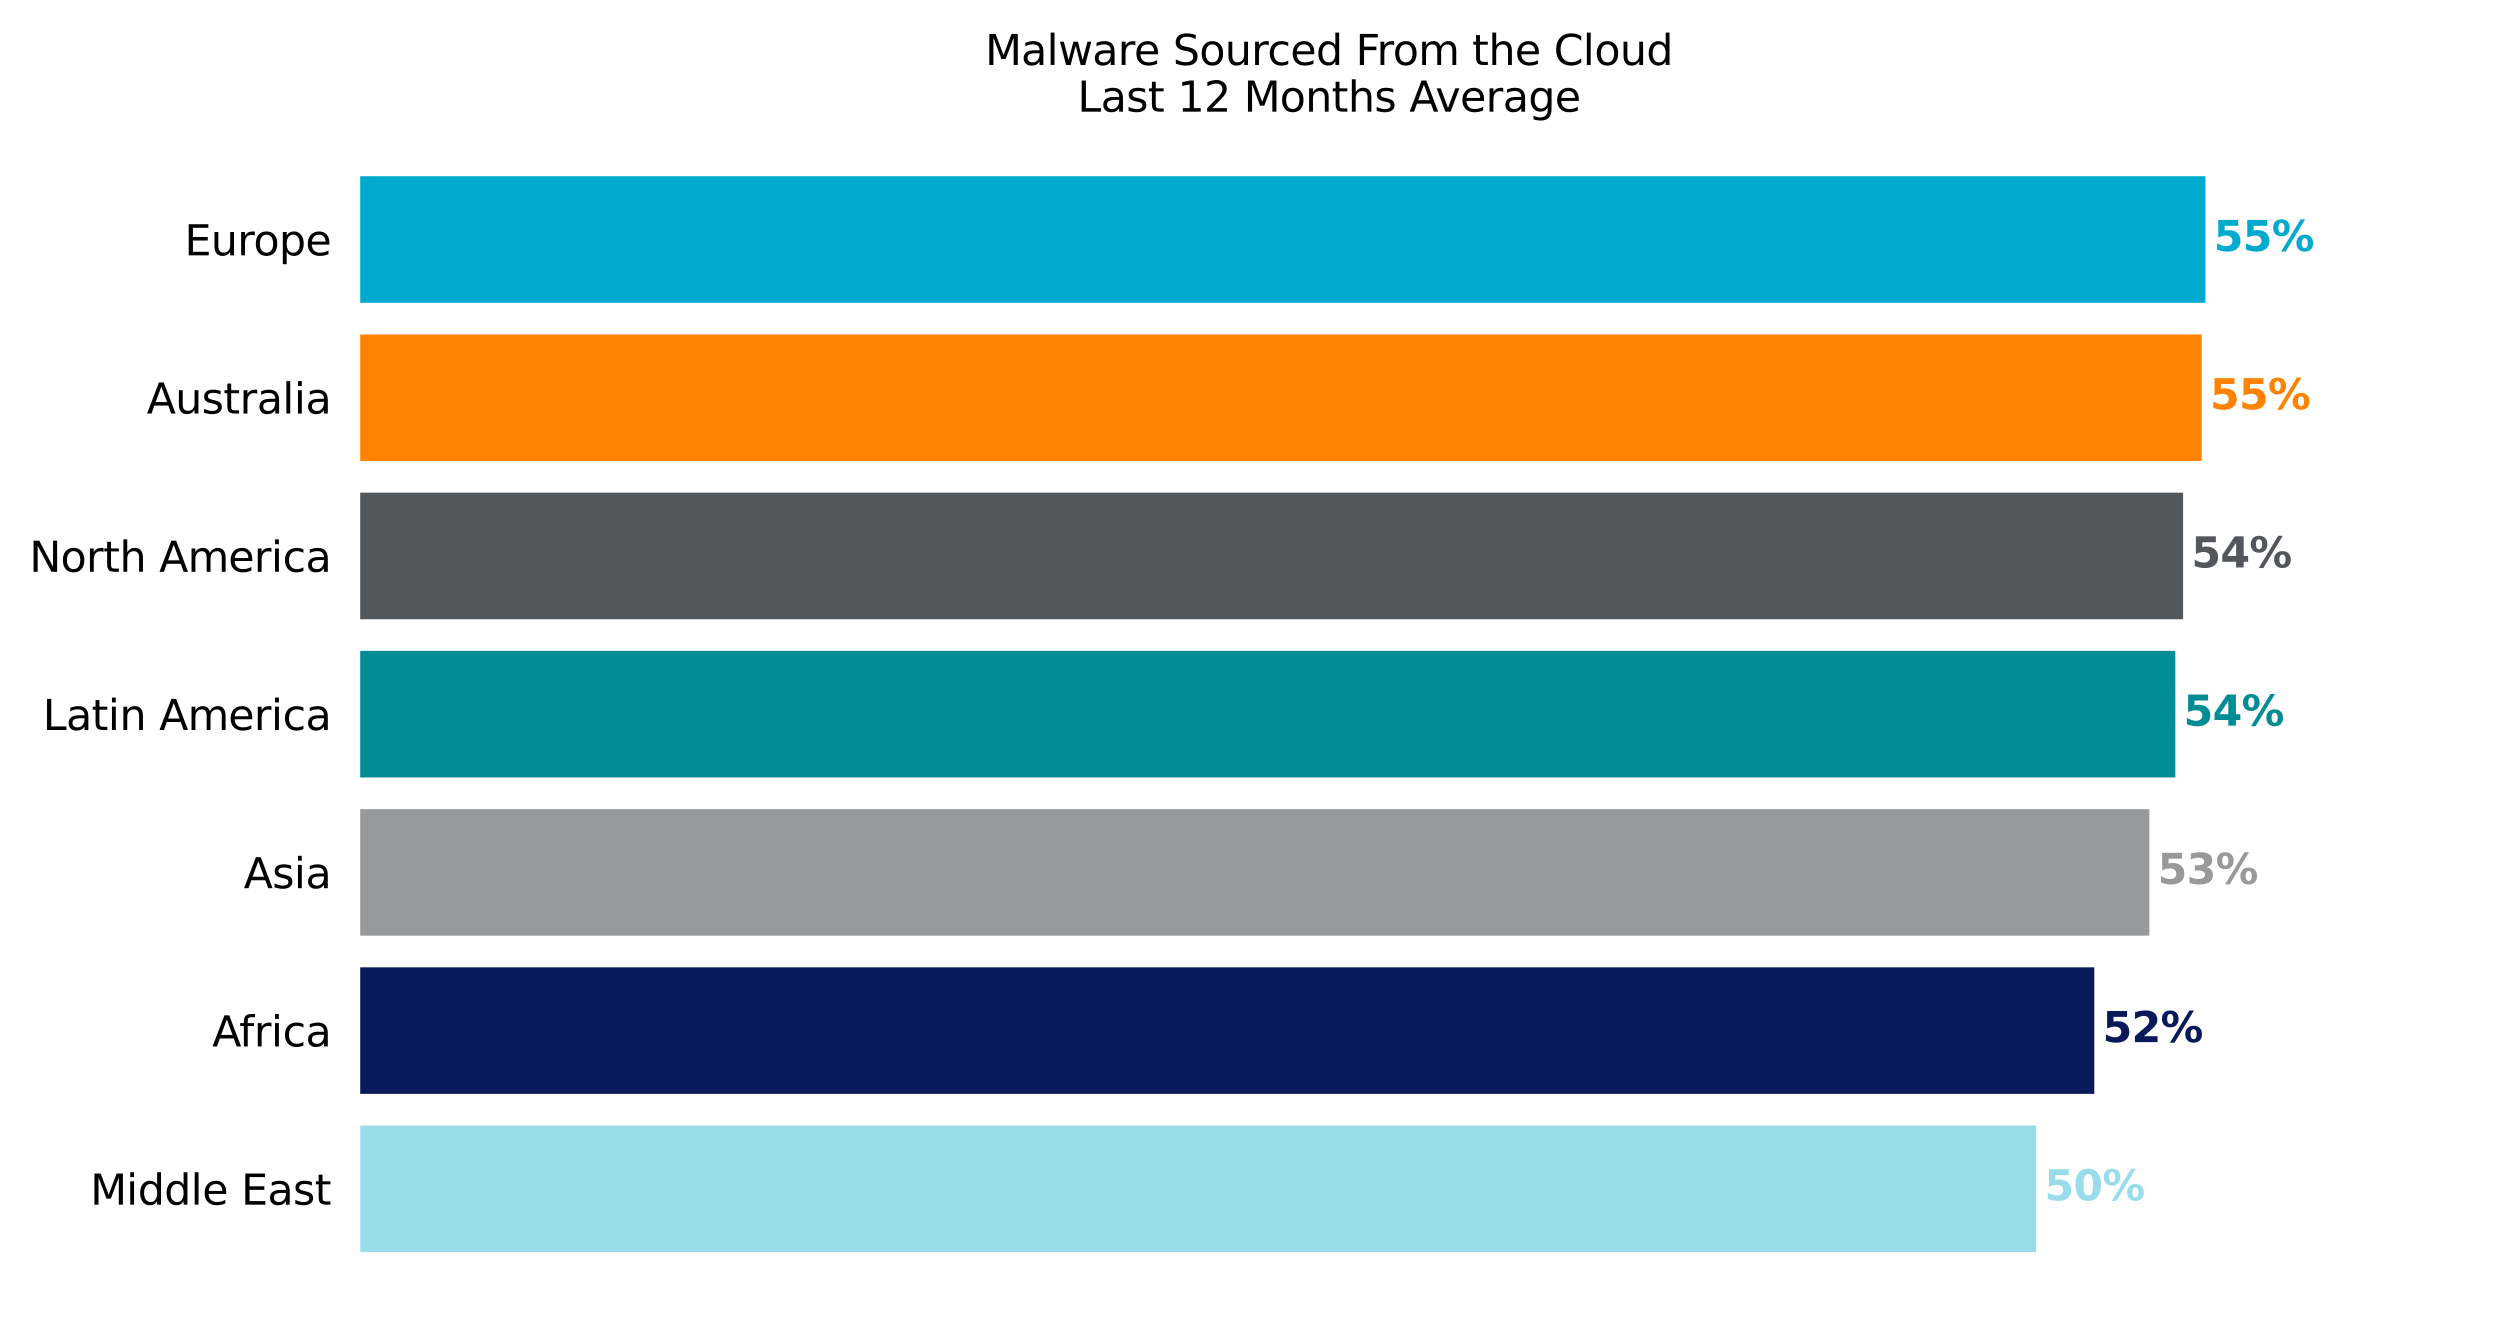 <?xml version="1.0" encoding="UTF-8" standalone="no"?>
<svg xmlns:xlink="http://www.w3.org/1999/xlink" xmlns="http://www.w3.org/2000/svg" width="600pt" height="317.2pt" viewBox="0 0 600 317.2" version="1.1">
  <defs>
    <style type="text/css">*{stroke-linejoin: round; stroke-linecap: butt}</style>
  </defs>
  <g id="figure_1">
    <g id="patch_1">
      <path d="M 0 317.2  L 600 317.2  L 600 0  L 0 0  z " style="fill: #ffffff"></path>
    </g>
    <g id="axes_1">
      <g id="patch_2">
        <path d="M 86.45 310  L 551.45 310  L 551.45 32.8  L 86.45 32.8  z " style="fill: #ffffff"></path>
      </g>
      <g id="patch_3">
        <path d="M 86.45 42.293  L 529.307 42.293  L 529.307 72.671  L 86.45 72.671  z " clip-path="url(#paf4be06989)" style="fill: #00a9ce"></path>
      </g>
      <g id="patch_4">
        <path d="M 86.45 80.266  L 528.407 80.266  L 528.407 110.644  L 86.45 110.644  z " clip-path="url(#paf4be06989)" style="fill: #ff8200"></path>
      </g>
      <g id="patch_5">
        <path d="M 86.45 118.238  L 523.946 118.238  L 523.946 148.616  L 86.45 148.616  z " clip-path="url(#paf4be06989)" style="fill: #53565a"></path>
      </g>
      <g id="patch_6">
        <path d="M 86.45 156.211  L 522.076 156.211  L 522.076 186.589  L 86.45 186.589  z " clip-path="url(#paf4be06989)" style="fill: #008c95"></path>
      </g>
      <g id="patch_7">
        <path d="M 86.45 194.184  L 515.846 194.184  L 515.846 224.562  L 86.45 224.562  z " clip-path="url(#paf4be06989)" style="fill: #97999b"></path>
      </g>
      <g id="patch_8">
        <path d="M 86.45 232.156  L 502.629 232.156  L 502.629 262.534  L 86.45 262.534  z " clip-path="url(#paf4be06989)" style="fill: #081a59"></path>
      </g>
      <g id="patch_9">
        <path d="M 86.45 270.129  L 488.665 270.129  L 488.665 300.507  L 86.45 300.507  z " clip-path="url(#paf4be06989)" style="fill: #99ddeb"></path>
      </g>
      <g id="matplotlib.axis_1">
        <g id="xtick_1"></g>
        <g id="xtick_2"></g>
        <g id="xtick_3"></g>
        <g id="xtick_4"></g>
        <g id="xtick_5"></g>
        <g id="xtick_6"></g>
      </g>
      <g id="matplotlib.axis_2">
        <g id="ytick_1">
          <g id="text_1">
            <!-- Europe -->
            <g transform="translate(44.288 61.281) scale(0.1 -0.1)">
              <defs>
                <path id="DejaVuSans-45" d="M 628 4666  L 3578 4666  L 3578 4134  L 1259 4134  L 1259 2753  L 3481 2753  L 3481 2222  L 1259 2222  L 1259 531  L 3634 531  L 3634 0  L 628 0  L 628 4666  z " transform="scale(0.016)"></path>
                <path id="DejaVuSans-75" d="M 544 1381  L 544 3500  L 1119 3500  L 1119 1403  Q 1119 906 1312 657  Q 1506 409 1894 409  Q 2359 409 2629 706  Q 2900 1003 2900 1516  L 2900 3500  L 3475 3500  L 3475 0  L 2900 0  L 2900 538  Q 2691 219 2414 64  Q 2138 -91 1772 -91  Q 1169 -91 856 284  Q 544 659 544 1381  z M 1991 3584  L 1991 3584  z " transform="scale(0.016)"></path>
                <path id="DejaVuSans-72" d="M 2631 2963  Q 2534 3019 2420 3045  Q 2306 3072 2169 3072  Q 1681 3072 1420 2755  Q 1159 2438 1159 1844  L 1159 0  L 581 0  L 581 3500  L 1159 3500  L 1159 2956  Q 1341 3275 1631 3429  Q 1922 3584 2338 3584  Q 2397 3584 2469 3576  Q 2541 3569 2628 3553  L 2631 2963  z " transform="scale(0.016)"></path>
                <path id="DejaVuSans-6f" d="M 1959 3097  Q 1497 3097 1228 2736  Q 959 2375 959 1747  Q 959 1119 1226 758  Q 1494 397 1959 397  Q 2419 397 2687 759  Q 2956 1122 2956 1747  Q 2956 2369 2687 2733  Q 2419 3097 1959 3097  z M 1959 3584  Q 2709 3584 3137 3096  Q 3566 2609 3566 1747  Q 3566 888 3137 398  Q 2709 -91 1959 -91  Q 1206 -91 779 398  Q 353 888 353 1747  Q 353 2609 779 3096  Q 1206 3584 1959 3584  z " transform="scale(0.016)"></path>
                <path id="DejaVuSans-70" d="M 1159 525  L 1159 -1331  L 581 -1331  L 581 3500  L 1159 3500  L 1159 2969  Q 1341 3281 1617 3432  Q 1894 3584 2278 3584  Q 2916 3584 3314 3078  Q 3713 2572 3713 1747  Q 3713 922 3314 415  Q 2916 -91 2278 -91  Q 1894 -91 1617 61  Q 1341 213 1159 525  z M 3116 1747  Q 3116 2381 2855 2742  Q 2594 3103 2138 3103  Q 1681 3103 1420 2742  Q 1159 2381 1159 1747  Q 1159 1113 1420 752  Q 1681 391 2138 391  Q 2594 391 2855 752  Q 3116 1113 3116 1747  z " transform="scale(0.016)"></path>
                <path id="DejaVuSans-65" d="M 3597 1894  L 3597 1613  L 953 1613  Q 991 1019 1311 708  Q 1631 397 2203 397  Q 2534 397 2845 478  Q 3156 559 3463 722  L 3463 178  Q 3153 47 2828 -22  Q 2503 -91 2169 -91  Q 1331 -91 842 396  Q 353 884 353 1716  Q 353 2575 817 3079  Q 1281 3584 2069 3584  Q 2775 3584 3186 3129  Q 3597 2675 3597 1894  z M 3022 2063  Q 3016 2534 2758 2815  Q 2500 3097 2075 3097  Q 1594 3097 1305 2825  Q 1016 2553 972 2059  L 3022 2063  z " transform="scale(0.016)"></path>
              </defs>
              <use xlink:href="#DejaVuSans-45"></use>
              <use xlink:href="#DejaVuSans-75" x="63.184"></use>
              <use xlink:href="#DejaVuSans-72" x="126.562"></use>
              <use xlink:href="#DejaVuSans-6f" x="165.426"></use>
              <use xlink:href="#DejaVuSans-70" x="226.607"></use>
              <use xlink:href="#DejaVuSans-65" x="290.084"></use>
            </g>
          </g>
        </g>
        <g id="ytick_2">
          <g id="text_2">
            <!-- Australia -->
            <g transform="translate(35.219 99.254) scale(0.1 -0.1)">
              <defs>
                <path id="DejaVuSans-41" d="M 2188 4044  L 1331 1722  L 3047 1722  L 2188 4044  z M 1831 4666  L 2547 4666  L 4325 0  L 3669 0  L 3244 1197  L 1141 1197  L 716 0  L 50 0  L 1831 4666  z " transform="scale(0.016)"></path>
                <path id="DejaVuSans-73" d="M 2834 3397  L 2834 2853  Q 2591 2978 2328 3040  Q 2066 3103 1784 3103  Q 1356 3103 1142 2972  Q 928 2841 928 2578  Q 928 2378 1081 2264  Q 1234 2150 1697 2047  L 1894 2003  Q 2506 1872 2764 1633  Q 3022 1394 3022 966  Q 3022 478 2636 193  Q 2250 -91 1575 -91  Q 1294 -91 989 -36  Q 684 19 347 128  L 347 722  Q 666 556 975 473  Q 1284 391 1588 391  Q 1994 391 2212 530  Q 2431 669 2431 922  Q 2431 1156 2273 1281  Q 2116 1406 1581 1522  L 1381 1569  Q 847 1681 609 1914  Q 372 2147 372 2553  Q 372 3047 722 3315  Q 1072 3584 1716 3584  Q 2034 3584 2315 3537  Q 2597 3491 2834 3397  z " transform="scale(0.016)"></path>
                <path id="DejaVuSans-74" d="M 1172 4494  L 1172 3500  L 2356 3500  L 2356 3053  L 1172 3053  L 1172 1153  Q 1172 725 1289 603  Q 1406 481 1766 481  L 2356 481  L 2356 0  L 1766 0  Q 1100 0 847 248  Q 594 497 594 1153  L 594 3053  L 172 3053  L 172 3500  L 594 3500  L 594 4494  L 1172 4494  z " transform="scale(0.016)"></path>
                <path id="DejaVuSans-61" d="M 2194 1759  Q 1497 1759 1228 1600  Q 959 1441 959 1056  Q 959 750 1161 570  Q 1363 391 1709 391  Q 2188 391 2477 730  Q 2766 1069 2766 1631  L 2766 1759  L 2194 1759  z M 3341 1997  L 3341 0  L 2766 0  L 2766 531  Q 2569 213 2275 61  Q 1981 -91 1556 -91  Q 1019 -91 701 211  Q 384 513 384 1019  Q 384 1609 779 1909  Q 1175 2209 1959 2209  L 2766 2209  L 2766 2266  Q 2766 2663 2505 2880  Q 2244 3097 1772 3097  Q 1472 3097 1187 3025  Q 903 2953 641 2809  L 641 3341  Q 956 3463 1253 3523  Q 1550 3584 1831 3584  Q 2591 3584 2966 3190  Q 3341 2797 3341 1997  z " transform="scale(0.016)"></path>
                <path id="DejaVuSans-6c" d="M 603 4863  L 1178 4863  L 1178 0  L 603 0  L 603 4863  z " transform="scale(0.016)"></path>
                <path id="DejaVuSans-69" d="M 603 3500  L 1178 3500  L 1178 0  L 603 0  L 603 3500  z M 603 4863  L 1178 4863  L 1178 4134  L 603 4134  L 603 4863  z " transform="scale(0.016)"></path>
              </defs>
              <use xlink:href="#DejaVuSans-41"></use>
              <use xlink:href="#DejaVuSans-75" x="68.408"></use>
              <use xlink:href="#DejaVuSans-73" x="131.787"></use>
              <use xlink:href="#DejaVuSans-74" x="183.887"></use>
              <use xlink:href="#DejaVuSans-72" x="223.096"></use>
              <use xlink:href="#DejaVuSans-61" x="264.209"></use>
              <use xlink:href="#DejaVuSans-6c" x="325.488"></use>
              <use xlink:href="#DejaVuSans-69" x="353.271"></use>
              <use xlink:href="#DejaVuSans-61" x="381.055"></use>
            </g>
          </g>
        </g>
        <g id="ytick_3">
          <g id="text_3">
            <!-- North America -->
            <g transform="translate(7.053 137.227) scale(0.1 -0.1)">
              <defs>
                <path id="DejaVuSans-4e" d="M 628 4666  L 1478 4666  L 3547 763  L 3547 4666  L 4159 4666  L 4159 0  L 3309 0  L 1241 3903  L 1241 0  L 628 0  L 628 4666  z " transform="scale(0.016)"></path>
                <path id="DejaVuSans-68" d="M 3513 2113  L 3513 0  L 2938 0  L 2938 2094  Q 2938 2591 2744 2837  Q 2550 3084 2163 3084  Q 1697 3084 1428 2787  Q 1159 2491 1159 1978  L 1159 0  L 581 0  L 581 4863  L 1159 4863  L 1159 2956  Q 1366 3272 1645 3428  Q 1925 3584 2291 3584  Q 2894 3584 3203 3211  Q 3513 2838 3513 2113  z " transform="scale(0.016)"></path>
                <path id="DejaVuSans-20" transform="scale(0.016)"></path>
                <path id="DejaVuSans-6d" d="M 3328 2828  Q 3544 3216 3844 3400  Q 4144 3584 4550 3584  Q 5097 3584 5394 3201  Q 5691 2819 5691 2113  L 5691 0  L 5113 0  L 5113 2094  Q 5113 2597 4934 2840  Q 4756 3084 4391 3084  Q 3944 3084 3684 2787  Q 3425 2491 3425 1978  L 3425 0  L 2847 0  L 2847 2094  Q 2847 2600 2669 2842  Q 2491 3084 2119 3084  Q 1678 3084 1418 2786  Q 1159 2488 1159 1978  L 1159 0  L 581 0  L 581 3500  L 1159 3500  L 1159 2956  Q 1356 3278 1631 3431  Q 1906 3584 2284 3584  Q 2666 3584 2933 3390  Q 3200 3197 3328 2828  z " transform="scale(0.016)"></path>
                <path id="DejaVuSans-63" d="M 3122 3366  L 3122 2828  Q 2878 2963 2633 3030  Q 2388 3097 2138 3097  Q 1578 3097 1268 2742  Q 959 2388 959 1747  Q 959 1106 1268 751  Q 1578 397 2138 397  Q 2388 397 2633 464  Q 2878 531 3122 666  L 3122 134  Q 2881 22 2623 -34  Q 2366 -91 2075 -91  Q 1284 -91 818 406  Q 353 903 353 1747  Q 353 2603 823 3093  Q 1294 3584 2113 3584  Q 2378 3584 2631 3529  Q 2884 3475 3122 3366  z " transform="scale(0.016)"></path>
              </defs>
              <use xlink:href="#DejaVuSans-4e"></use>
              <use xlink:href="#DejaVuSans-6f" x="74.805"></use>
              <use xlink:href="#DejaVuSans-72" x="135.986"></use>
              <use xlink:href="#DejaVuSans-74" x="177.1"></use>
              <use xlink:href="#DejaVuSans-68" x="216.309"></use>
              <use xlink:href="#DejaVuSans-20" x="279.688"></use>
              <use xlink:href="#DejaVuSans-41" x="311.475"></use>
              <use xlink:href="#DejaVuSans-6d" x="379.883"></use>
              <use xlink:href="#DejaVuSans-65" x="477.295"></use>
              <use xlink:href="#DejaVuSans-72" x="538.818"></use>
              <use xlink:href="#DejaVuSans-69" x="579.932"></use>
              <use xlink:href="#DejaVuSans-63" x="607.715"></use>
              <use xlink:href="#DejaVuSans-61" x="662.695"></use>
            </g>
          </g>
        </g>
        <g id="ytick_4">
          <g id="text_4">
            <!-- Latin America -->
            <g transform="translate(10.286 175.199) scale(0.1 -0.1)">
              <defs>
                <path id="DejaVuSans-4c" d="M 628 4666  L 1259 4666  L 1259 531  L 3531 531  L 3531 0  L 628 0  L 628 4666  z " transform="scale(0.016)"></path>
                <path id="DejaVuSans-6e" d="M 3513 2113  L 3513 0  L 2938 0  L 2938 2094  Q 2938 2591 2744 2837  Q 2550 3084 2163 3084  Q 1697 3084 1428 2787  Q 1159 2491 1159 1978  L 1159 0  L 581 0  L 581 3500  L 1159 3500  L 1159 2956  Q 1366 3272 1645 3428  Q 1925 3584 2291 3584  Q 2894 3584 3203 3211  Q 3513 2838 3513 2113  z " transform="scale(0.016)"></path>
              </defs>
              <use xlink:href="#DejaVuSans-4c"></use>
              <use xlink:href="#DejaVuSans-61" x="55.713"></use>
              <use xlink:href="#DejaVuSans-74" x="116.992"></use>
              <use xlink:href="#DejaVuSans-69" x="156.201"></use>
              <use xlink:href="#DejaVuSans-6e" x="183.984"></use>
              <use xlink:href="#DejaVuSans-20" x="247.363"></use>
              <use xlink:href="#DejaVuSans-41" x="279.15"></use>
              <use xlink:href="#DejaVuSans-6d" x="347.559"></use>
              <use xlink:href="#DejaVuSans-65" x="444.971"></use>
              <use xlink:href="#DejaVuSans-72" x="506.494"></use>
              <use xlink:href="#DejaVuSans-69" x="547.607"></use>
              <use xlink:href="#DejaVuSans-63" x="575.391"></use>
              <use xlink:href="#DejaVuSans-61" x="630.371"></use>
            </g>
          </g>
        </g>
        <g id="ytick_5">
          <g id="text_5">
            <!-- Asia -->
            <g transform="translate(58.494 213.172) scale(0.1 -0.1)">
              <use xlink:href="#DejaVuSans-41"></use>
              <use xlink:href="#DejaVuSans-73" x="68.408"></use>
              <use xlink:href="#DejaVuSans-69" x="120.508"></use>
              <use xlink:href="#DejaVuSans-61" x="148.291"></use>
            </g>
          </g>
        </g>
        <g id="ytick_6">
          <g id="text_6">
            <!-- Africa -->
            <g transform="translate(50.936 251.144) scale(0.1 -0.1)">
              <defs>
                <path id="DejaVuSans-66" d="M 2375 4863  L 2375 4384  L 1825 4384  Q 1516 4384 1395 4259  Q 1275 4134 1275 3809  L 1275 3500  L 2222 3500  L 2222 3053  L 1275 3053  L 1275 0  L 697 0  L 697 3053  L 147 3053  L 147 3500  L 697 3500  L 697 3744  Q 697 4328 969 4595  Q 1241 4863 1831 4863  L 2375 4863  z " transform="scale(0.016)"></path>
              </defs>
              <use xlink:href="#DejaVuSans-41"></use>
              <use xlink:href="#DejaVuSans-66" x="64.783"></use>
              <use xlink:href="#DejaVuSans-72" x="99.988"></use>
              <use xlink:href="#DejaVuSans-69" x="141.102"></use>
              <use xlink:href="#DejaVuSans-63" x="168.885"></use>
              <use xlink:href="#DejaVuSans-61" x="223.865"></use>
            </g>
          </g>
        </g>
        <g id="ytick_7">
          <g id="text_7">
            <!-- Middle East -->
            <g transform="translate(21.661 289.117) scale(0.1 -0.1)">
              <defs>
                <path id="DejaVuSans-4d" d="M 628 4666  L 1569 4666  L 2759 1491  L 3956 4666  L 4897 4666  L 4897 0  L 4281 0  L 4281 4097  L 3078 897  L 2444 897  L 1241 4097  L 1241 0  L 628 0  L 628 4666  z " transform="scale(0.016)"></path>
                <path id="DejaVuSans-64" d="M 2906 2969  L 2906 4863  L 3481 4863  L 3481 0  L 2906 0  L 2906 525  Q 2725 213 2448 61  Q 2172 -91 1784 -91  Q 1150 -91 751 415  Q 353 922 353 1747  Q 353 2572 751 3078  Q 1150 3584 1784 3584  Q 2172 3584 2448 3432  Q 2725 3281 2906 2969  z M 947 1747  Q 947 1113 1208 752  Q 1469 391 1925 391  Q 2381 391 2643 752  Q 2906 1113 2906 1747  Q 2906 2381 2643 2742  Q 2381 3103 1925 3103  Q 1469 3103 1208 2742  Q 947 2381 947 1747  z " transform="scale(0.016)"></path>
              </defs>
              <use xlink:href="#DejaVuSans-4d"></use>
              <use xlink:href="#DejaVuSans-69" x="86.279"></use>
              <use xlink:href="#DejaVuSans-64" x="114.062"></use>
              <use xlink:href="#DejaVuSans-64" x="177.539"></use>
              <use xlink:href="#DejaVuSans-6c" x="241.016"></use>
              <use xlink:href="#DejaVuSans-65" x="268.799"></use>
              <use xlink:href="#DejaVuSans-20" x="330.322"></use>
              <use xlink:href="#DejaVuSans-45" x="362.109"></use>
              <use xlink:href="#DejaVuSans-61" x="425.293"></use>
              <use xlink:href="#DejaVuSans-73" x="486.572"></use>
              <use xlink:href="#DejaVuSans-74" x="538.672"></use>
            </g>
          </g>
        </g>
      </g>
      <g id="text_8">
        <!-- 55% -->
        <g style="fill: #00a9ce" transform="translate(531.299 60.242) scale(0.1 -0.1)">
          <defs>
            <path id="DejaVuSans-Bold-35" d="M 678 4666  L 3669 4666  L 3669 3781  L 1638 3781  L 1638 3059  Q 1775 3097 1914 3117  Q 2053 3138 2203 3138  Q 3056 3138 3531 2711  Q 4006 2284 4006 1522  Q 4006 766 3489 337  Q 2972 -91 2053 -91  Q 1656 -91 1267 -14  Q 878 63 494 219  L 494 1166  Q 875 947 1217 837  Q 1559 728 1863 728  Q 2300 728 2551 942  Q 2803 1156 2803 1522  Q 2803 1891 2551 2103  Q 2300 2316 1863 2316  Q 1603 2316 1309 2248  Q 1016 2181 678 2041  L 678 4666  z " transform="scale(0.016)"></path>
            <path id="DejaVuSans-Bold-25" d="M 4959 1925  Q 4738 1925 4616 1733  Q 4494 1541 4494 1184  Q 4494 825 4614 633  Q 4734 441 4959 441  Q 5184 441 5303 633  Q 5422 825 5422 1184  Q 5422 1541 5301 1733  Q 5181 1925 4959 1925  z M 4959 2450  Q 5541 2450 5875 2112  Q 6209 1775 6209 1184  Q 6209 594 5875 251  Q 5541 -91 4959 -91  Q 4378 -91 4042 251  Q 3706 594 3706 1184  Q 3706 1772 4042 2111  Q 4378 2450 4959 2450  z M 2094 -91  L 1403 -91  L 4319 4750  L 5013 4750  L 2094 -91  z M 1453 4750  Q 2034 4750 2367 4411  Q 2700 4072 2700 3481  Q 2700 2891 2367 2550  Q 2034 2209 1453 2209  Q 872 2209 539 2550  Q 206 2891 206 3481  Q 206 4072 539 4411  Q 872 4750 1453 4750  z M 1453 4225  Q 1228 4225 1106 4031  Q 984 3838 984 3481  Q 984 3122 1106 2926  Q 1228 2731 1453 2731  Q 1678 2731 1798 2926  Q 1919 3122 1919 3481  Q 1919 3838 1797 4031  Q 1675 4225 1453 4225  z " transform="scale(0.016)"></path>
          </defs>
          <use xlink:href="#DejaVuSans-Bold-35"></use>
          <use xlink:href="#DejaVuSans-Bold-35" x="69.58"></use>
          <use xlink:href="#DejaVuSans-Bold-25" x="139.16"></use>
        </g>
      </g>
      <g id="text_9">
        <!-- 55% -->
        <g style="fill: #ff8200" transform="translate(530.399 98.214) scale(0.1 -0.1)">
          <use xlink:href="#DejaVuSans-Bold-35"></use>
          <use xlink:href="#DejaVuSans-Bold-35" x="69.58"></use>
          <use xlink:href="#DejaVuSans-Bold-25" x="139.16"></use>
        </g>
      </g>
      <g id="text_10">
        <!-- 54% -->
        <g style="fill: #53565a" transform="translate(525.938 136.187) scale(0.1 -0.1)">
          <defs>
            <path id="DejaVuSans-Bold-34" d="M 2356 3675  L 1038 1722  L 2356 1722  L 2356 3675  z M 2156 4666  L 3494 4666  L 3494 1722  L 4159 1722  L 4159 850  L 3494 850  L 3494 0  L 2356 0  L 2356 850  L 288 850  L 288 1881  L 2156 4666  z " transform="scale(0.016)"></path>
          </defs>
          <use xlink:href="#DejaVuSans-Bold-35"></use>
          <use xlink:href="#DejaVuSans-Bold-34" x="69.58"></use>
          <use xlink:href="#DejaVuSans-Bold-25" x="139.16"></use>
        </g>
      </g>
      <g id="text_11">
        <!-- 54% -->
        <g style="fill: #008c95" transform="translate(524.068 174.159) scale(0.1 -0.1)">
          <use xlink:href="#DejaVuSans-Bold-35"></use>
          <use xlink:href="#DejaVuSans-Bold-34" x="69.58"></use>
          <use xlink:href="#DejaVuSans-Bold-25" x="139.16"></use>
        </g>
      </g>
      <g id="text_12">
        <!-- 53% -->
        <g style="fill: #97999b" transform="translate(517.838 212.132) scale(0.1 -0.1)">
          <defs>
            <path id="DejaVuSans-Bold-33" d="M 2981 2516  Q 3453 2394 3698 2092  Q 3944 1791 3944 1325  Q 3944 631 3412 270  Q 2881 -91 1863 -91  Q 1503 -91 1142 -33  Q 781 25 428 141  L 428 1069  Q 766 900 1098 814  Q 1431 728 1753 728  Q 2231 728 2486 893  Q 2741 1059 2741 1369  Q 2741 1688 2480 1852  Q 2219 2016 1709 2016  L 1228 2016  L 1228 2791  L 1734 2791  Q 2188 2791 2409 2933  Q 2631 3075 2631 3366  Q 2631 3634 2415 3781  Q 2200 3928 1806 3928  Q 1516 3928 1219 3862  Q 922 3797 628 3669  L 628 4550  Q 984 4650 1334 4700  Q 1684 4750 2022 4750  Q 2931 4750 3382 4451  Q 3834 4153 3834 3553  Q 3834 3144 3618 2883  Q 3403 2622 2981 2516  z " transform="scale(0.016)"></path>
          </defs>
          <use xlink:href="#DejaVuSans-Bold-35"></use>
          <use xlink:href="#DejaVuSans-Bold-33" x="69.58"></use>
          <use xlink:href="#DejaVuSans-Bold-25" x="139.16"></use>
        </g>
      </g>
      <g id="text_13">
        <!-- 52% -->
        <g style="fill: #081a59" transform="translate(504.621 250.105) scale(0.1 -0.1)">
          <defs>
            <path id="DejaVuSans-Bold-32" d="M 1844 884  L 3897 884  L 3897 0  L 506 0  L 506 884  L 2209 2388  Q 2438 2594 2547 2791  Q 2656 2988 2656 3200  Q 2656 3528 2436 3728  Q 2216 3928 1850 3928  Q 1569 3928 1234 3808  Q 900 3688 519 3450  L 519 4475  Q 925 4609 1322 4679  Q 1719 4750 2100 4750  Q 2938 4750 3402 4381  Q 3866 4013 3866 3353  Q 3866 2972 3669 2642  Q 3472 2313 2841 1759  L 1844 884  z " transform="scale(0.016)"></path>
          </defs>
          <use xlink:href="#DejaVuSans-Bold-35"></use>
          <use xlink:href="#DejaVuSans-Bold-32" x="69.58"></use>
          <use xlink:href="#DejaVuSans-Bold-25" x="139.16"></use>
        </g>
      </g>
      <g id="text_14">
        <!-- 50% -->
        <g style="fill: #99ddeb" transform="translate(490.657 288.077) scale(0.1 -0.1)">
          <defs>
            <path id="DejaVuSans-Bold-30" d="M 2944 2338  Q 2944 3213 2780 3570  Q 2616 3928 2228 3928  Q 1841 3928 1675 3570  Q 1509 3213 1509 2338  Q 1509 1453 1675 1090  Q 1841 728 2228 728  Q 2613 728 2778 1090  Q 2944 1453 2944 2338  z M 4147 2328  Q 4147 1169 3647 539  Q 3147 -91 2228 -91  Q 1306 -91 806 539  Q 306 1169 306 2328  Q 306 3491 806 4120  Q 1306 4750 2228 4750  Q 3147 4750 3647 4120  Q 4147 3491 4147 2328  z " transform="scale(0.016)"></path>
          </defs>
          <use xlink:href="#DejaVuSans-Bold-35"></use>
          <use xlink:href="#DejaVuSans-Bold-30" x="69.58"></use>
          <use xlink:href="#DejaVuSans-Bold-25" x="139.16"></use>
        </g>
      </g>
      <g id="text_15">
        <!-- Malware Sourced From the Cloud -->
        <g transform="translate(236.434 15.602) scale(0.1 -0.1)">
          <defs>
            <path id="DejaVuSans-77" d="M 269 3500  L 844 3500  L 1563 769  L 2278 3500  L 2956 3500  L 3675 769  L 4391 3500  L 4966 3500  L 4050 0  L 3372 0  L 2619 2869  L 1863 0  L 1184 0  L 269 3500  z " transform="scale(0.016)"></path>
            <path id="DejaVuSans-53" d="M 3425 4513  L 3425 3897  Q 3066 4069 2747 4153  Q 2428 4238 2131 4238  Q 1616 4238 1336 4038  Q 1056 3838 1056 3469  Q 1056 3159 1242 3001  Q 1428 2844 1947 2747  L 2328 2669  Q 3034 2534 3370 2195  Q 3706 1856 3706 1288  Q 3706 609 3251 259  Q 2797 -91 1919 -91  Q 1588 -91 1214 -16  Q 841 59 441 206  L 441 856  Q 825 641 1194 531  Q 1563 422 1919 422  Q 2459 422 2753 634  Q 3047 847 3047 1241  Q 3047 1584 2836 1778  Q 2625 1972 2144 2069  L 1759 2144  Q 1053 2284 737 2584  Q 422 2884 422 3419  Q 422 4038 858 4394  Q 1294 4750 2059 4750  Q 2388 4750 2728 4690  Q 3069 4631 3425 4513  z " transform="scale(0.016)"></path>
            <path id="DejaVuSans-46" d="M 628 4666  L 3309 4666  L 3309 4134  L 1259 4134  L 1259 2759  L 3109 2759  L 3109 2228  L 1259 2228  L 1259 0  L 628 0  L 628 4666  z " transform="scale(0.016)"></path>
            <path id="DejaVuSans-43" d="M 4122 4306  L 4122 3641  Q 3803 3938 3442 4084  Q 3081 4231 2675 4231  Q 1875 4231 1450 3742  Q 1025 3253 1025 2328  Q 1025 1406 1450 917  Q 1875 428 2675 428  Q 3081 428 3442 575  Q 3803 722 4122 1019  L 4122 359  Q 3791 134 3420 21  Q 3050 -91 2638 -91  Q 1578 -91 968 557  Q 359 1206 359 2328  Q 359 3453 968 4101  Q 1578 4750 2638 4750  Q 3056 4750 3426 4639  Q 3797 4528 4122 4306  z " transform="scale(0.016)"></path>
          </defs>
          <use xlink:href="#DejaVuSans-4d"></use>
          <use xlink:href="#DejaVuSans-61" x="86.279"></use>
          <use xlink:href="#DejaVuSans-6c" x="147.559"></use>
          <use xlink:href="#DejaVuSans-77" x="175.342"></use>
          <use xlink:href="#DejaVuSans-61" x="257.129"></use>
          <use xlink:href="#DejaVuSans-72" x="318.408"></use>
          <use xlink:href="#DejaVuSans-65" x="357.271"></use>
          <use xlink:href="#DejaVuSans-20" x="418.795"></use>
          <use xlink:href="#DejaVuSans-53" x="450.582"></use>
          <use xlink:href="#DejaVuSans-6f" x="514.059"></use>
          <use xlink:href="#DejaVuSans-75" x="575.24"></use>
          <use xlink:href="#DejaVuSans-72" x="638.619"></use>
          <use xlink:href="#DejaVuSans-63" x="677.482"></use>
          <use xlink:href="#DejaVuSans-65" x="732.463"></use>
          <use xlink:href="#DejaVuSans-64" x="793.986"></use>
          <use xlink:href="#DejaVuSans-20" x="857.463"></use>
          <use xlink:href="#DejaVuSans-46" x="889.25"></use>
          <use xlink:href="#DejaVuSans-72" x="939.52"></use>
          <use xlink:href="#DejaVuSans-6f" x="978.383"></use>
          <use xlink:href="#DejaVuSans-6d" x="1039.564"></use>
          <use xlink:href="#DejaVuSans-20" x="1136.977"></use>
          <use xlink:href="#DejaVuSans-74" x="1168.764"></use>
          <use xlink:href="#DejaVuSans-68" x="1207.973"></use>
          <use xlink:href="#DejaVuSans-65" x="1271.352"></use>
          <use xlink:href="#DejaVuSans-20" x="1332.875"></use>
          <use xlink:href="#DejaVuSans-43" x="1364.662"></use>
          <use xlink:href="#DejaVuSans-6c" x="1434.486"></use>
          <use xlink:href="#DejaVuSans-6f" x="1462.27"></use>
          <use xlink:href="#DejaVuSans-75" x="1523.451"></use>
          <use xlink:href="#DejaVuSans-64" x="1586.83"></use>
        </g>
        <!-- Last 12 Months Average -->
        <g transform="translate(258.597 26.8) scale(0.1 -0.1)">
          <defs>
            <path id="DejaVuSans-31" d="M 794 531  L 1825 531  L 1825 4091  L 703 3866  L 703 4441  L 1819 4666  L 2450 4666  L 2450 531  L 3481 531  L 3481 0  L 794 0  L 794 531  z " transform="scale(0.016)"></path>
            <path id="DejaVuSans-32" d="M 1228 531  L 3431 531  L 3431 0  L 469 0  L 469 531  Q 828 903 1448 1529  Q 2069 2156 2228 2338  Q 2531 2678 2651 2914  Q 2772 3150 2772 3378  Q 2772 3750 2511 3984  Q 2250 4219 1831 4219  Q 1534 4219 1204 4116  Q 875 4013 500 3803  L 500 4441  Q 881 4594 1212 4672  Q 1544 4750 1819 4750  Q 2544 4750 2975 4387  Q 3406 4025 3406 3419  Q 3406 3131 3298 2873  Q 3191 2616 2906 2266  Q 2828 2175 2409 1742  Q 1991 1309 1228 531  z " transform="scale(0.016)"></path>
            <path id="DejaVuSans-76" d="M 191 3500  L 800 3500  L 1894 563  L 2988 3500  L 3597 3500  L 2284 0  L 1503 0  L 191 3500  z " transform="scale(0.016)"></path>
            <path id="DejaVuSans-67" d="M 2906 1791  Q 2906 2416 2648 2759  Q 2391 3103 1925 3103  Q 1463 3103 1205 2759  Q 947 2416 947 1791  Q 947 1169 1205 825  Q 1463 481 1925 481  Q 2391 481 2648 825  Q 2906 1169 2906 1791  z M 3481 434  Q 3481 -459 3084 -895  Q 2688 -1331 1869 -1331  Q 1566 -1331 1297 -1286  Q 1028 -1241 775 -1147  L 775 -588  Q 1028 -725 1275 -790  Q 1522 -856 1778 -856  Q 2344 -856 2625 -561  Q 2906 -266 2906 331  L 2906 616  Q 2728 306 2450 153  Q 2172 0 1784 0  Q 1141 0 747 490  Q 353 981 353 1791  Q 353 2603 747 3093  Q 1141 3584 1784 3584  Q 2172 3584 2450 3431  Q 2728 3278 2906 2969  L 2906 3500  L 3481 3500  L 3481 434  z " transform="scale(0.016)"></path>
          </defs>
          <use xlink:href="#DejaVuSans-4c"></use>
          <use xlink:href="#DejaVuSans-61" x="55.713"></use>
          <use xlink:href="#DejaVuSans-73" x="116.992"></use>
          <use xlink:href="#DejaVuSans-74" x="169.092"></use>
          <use xlink:href="#DejaVuSans-20" x="208.301"></use>
          <use xlink:href="#DejaVuSans-31" x="240.088"></use>
          <use xlink:href="#DejaVuSans-32" x="303.711"></use>
          <use xlink:href="#DejaVuSans-20" x="367.334"></use>
          <use xlink:href="#DejaVuSans-4d" x="399.121"></use>
          <use xlink:href="#DejaVuSans-6f" x="485.4"></use>
          <use xlink:href="#DejaVuSans-6e" x="546.582"></use>
          <use xlink:href="#DejaVuSans-74" x="609.961"></use>
          <use xlink:href="#DejaVuSans-68" x="649.17"></use>
          <use xlink:href="#DejaVuSans-73" x="712.549"></use>
          <use xlink:href="#DejaVuSans-20" x="764.648"></use>
          <use xlink:href="#DejaVuSans-41" x="796.436"></use>
          <use xlink:href="#DejaVuSans-76" x="858.969"></use>
          <use xlink:href="#DejaVuSans-65" x="918.148"></use>
          <use xlink:href="#DejaVuSans-72" x="979.672"></use>
          <use xlink:href="#DejaVuSans-61" x="1020.785"></use>
          <use xlink:href="#DejaVuSans-67" x="1082.064"></use>
          <use xlink:href="#DejaVuSans-65" x="1145.541"></use>
        </g>
      </g>
    </g>
  </g>
  <defs>
    <clipPath id="paf4be06989">
      <rect x="86.45" y="32.8" width="465" height="277.2"></rect>
    </clipPath>
  </defs>
</svg>
